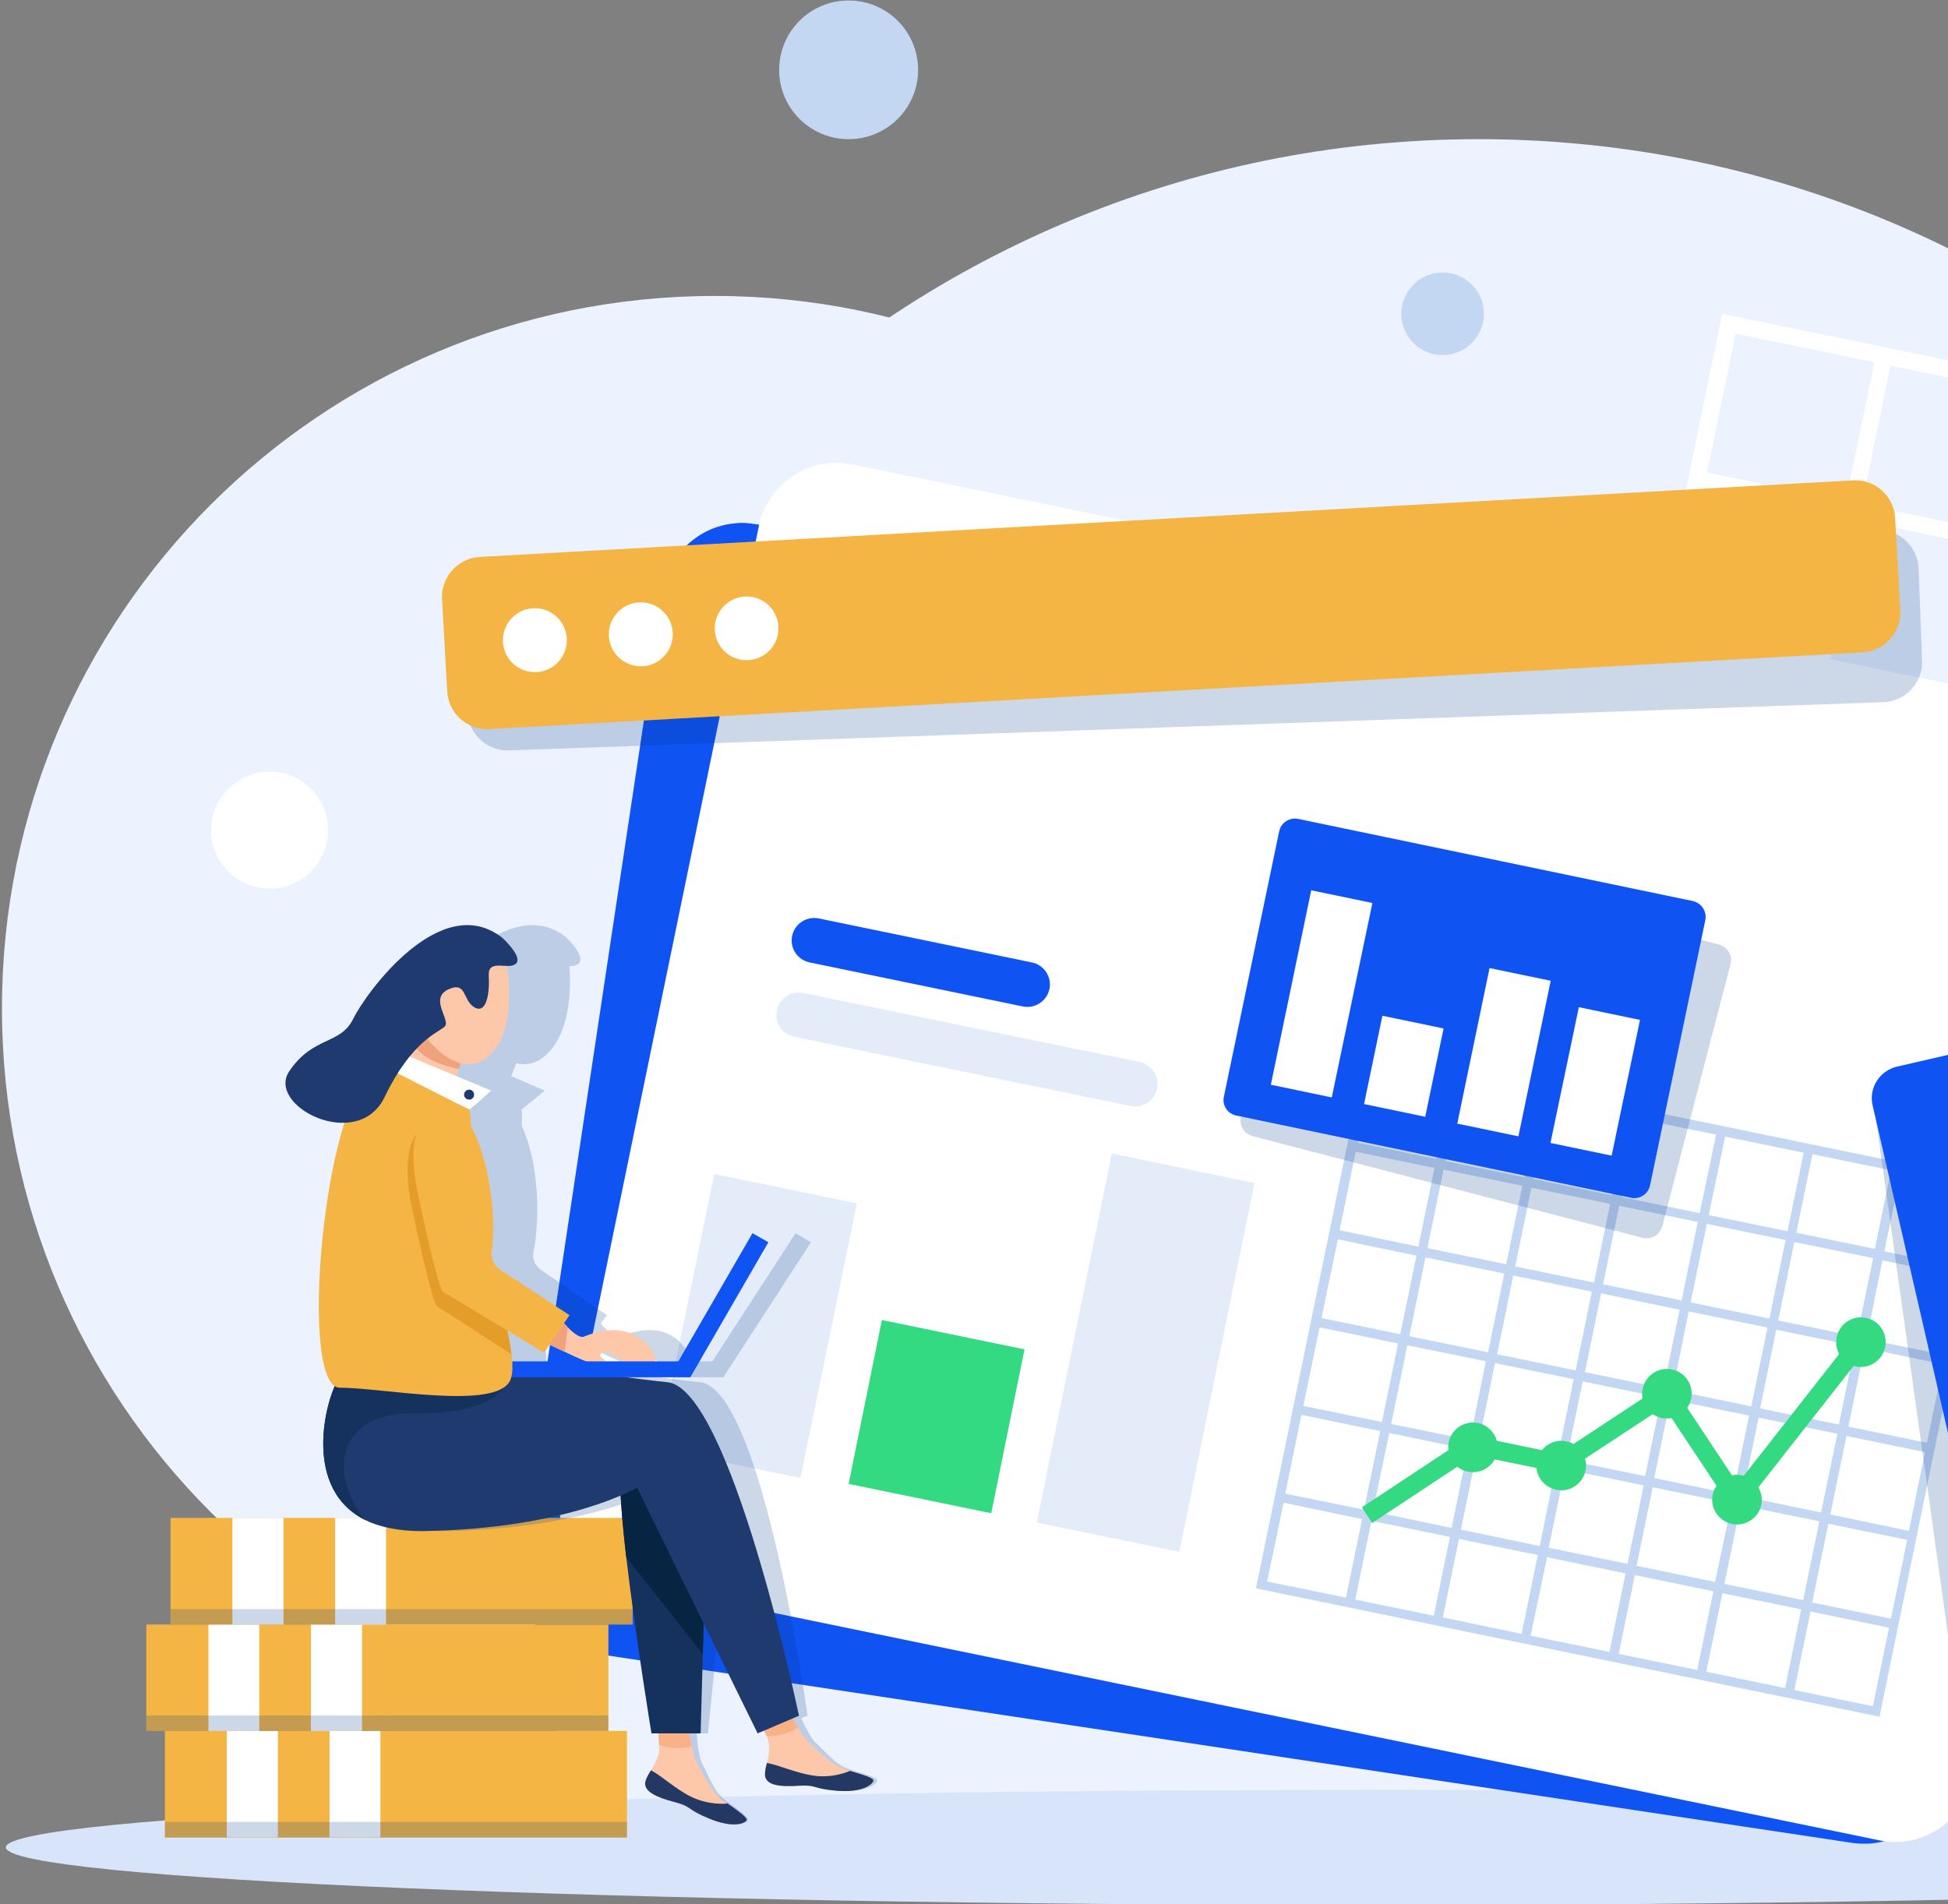 <svg width="675" height="660" viewBox="0 0 675 660" fill="none" xmlns="http://www.w3.org/2000/svg">
<rect x="0" y="0" width="675" height="660" fill="#808080" stroke="none"/>
<g clip-path="url(#clip0_1082_428)">
<path d="M880.472 416.374C880.472 426.659 880.076 436.803 879.285 446.805C879.115 448.727 878.918 450.648 878.692 452.569C877.166 469.099 874.453 485.289 870.724 501.056C870.271 502.921 869.819 504.786 869.367 506.651C857.33 554.374 835.969 598.453 807.233 636.768H217.511C171.483 575.312 144.273 499.022 144.273 416.374C144.273 213.104 309.059 48.232 512.33 48.232C606.59 48.232 692.544 83.665 757.645 141.899C760.414 144.329 763.126 146.816 765.782 149.359C779.515 162.328 792.145 176.4 803.758 191.318C805.284 193.353 806.809 195.387 808.335 197.422C811.443 201.604 814.438 205.842 817.321 210.137C818.846 212.397 820.344 214.658 821.813 216.918C830.629 230.565 838.597 244.891 845.633 259.81C846.989 262.749 848.317 265.687 849.617 268.626C850.295 270.152 850.973 271.677 851.651 273.203C852.499 275.294 853.346 277.413 854.194 279.561C861.145 296.853 866.824 314.739 871.063 333.218C871.515 335.196 871.967 337.23 872.419 339.321C874.849 350.736 876.742 362.321 878.098 374.076C878.946 381.591 879.568 389.192 879.963 396.878C880.302 403.32 880.472 409.819 880.472 416.374Z" fill="#ECF3FE"/>
<path fill-rule="evenodd" clip-rule="evenodd" d="M879.285 396.708L869.367 444.771L879.285 446.805C879.115 448.727 878.918 450.648 878.692 452.569L868.18 450.365L858.263 498.513L870.723 501.056C870.271 502.921 869.819 504.786 869.367 506.651L529.283 436.633L596.758 108.756L757.645 141.899C760.414 144.329 763.126 146.816 765.782 149.359L762.392 148.681L752.474 196.828L800.537 206.661L803.758 191.318C805.284 193.353 806.809 195.387 808.335 197.422L806.131 207.848L817.321 210.137C818.846 212.397 820.344 214.658 821.813 216.918L805.029 213.443L795.112 261.59L843.259 271.423L845.633 259.81C846.989 262.749 848.317 265.687 849.617 268.626L848.854 272.61L851.651 273.203C852.499 275.294 853.346 277.413 854.194 279.561L847.667 278.204L837.749 326.352L857.076 330.336L869.622 332.879L871.063 333.218C871.515 335.196 871.967 337.23 872.419 339.321L865.638 337.88L853.177 335.337L836.647 331.946L829.781 365.26L829.188 368.142L826.73 380.009L831.816 381.111L838.851 382.552L874.792 389.927L878.098 374.075C878.946 381.591 879.568 389.192 879.963 396.878L879.285 396.708ZM831.053 330.76L794.857 323.3L790.873 322.453L782.905 320.842L781.295 328.725L780.532 332.625L772.988 368.989L809.691 376.534L813.421 377.297L821.135 378.822L822.83 370.77L823.508 367.125L831.053 330.76ZM675.591 298.718L667.792 336.27L666.181 344.153L665.673 346.865L677.286 349.239L702.631 354.494H702.716L713.736 356.783L714.329 354.071L715.939 346.272L723.653 308.636L675.591 298.718ZM724.84 303.041L734.758 254.893L686.695 244.976L676.777 293.123L724.84 303.041ZM719.33 357.885L727.298 359.58H727.383L731.282 360.343L767.478 367.803L774.937 331.438L775.785 327.623L777.395 319.655L769.427 318.045L765.698 317.282L729.248 309.822L721.534 347.289L720.941 350.086L719.33 357.885ZM778.582 314.061L779.006 311.687L780.956 302.278L788.415 265.913L740.352 256.08L730.435 304.143L766.8 311.687L776.209 313.552L778.582 314.061ZM745.777 201.236L697.715 191.318L687.797 239.381L735.86 249.299L745.777 201.236ZM692.12 190.216L643.973 180.299L634.055 228.446L682.202 238.364L692.12 190.216ZM632.953 233.956L623.035 282.104L671.183 292.021L681.1 243.874L632.953 233.956ZM621.848 287.698L612.016 335.846L648.72 343.39L657.535 345.17L660.078 345.763L660.587 343.22L662.282 335.168L669.996 297.616L621.848 287.698ZM610.829 341.44L602.522 381.535L600.911 389.503L608.794 391.114L648.974 399.421L656.264 364.327L657.366 359.072L658.892 351.273L650.839 349.663L647.024 348.9L610.829 341.44ZM654.653 400.607L702.801 410.44L710.006 375.347L712.04 365.26L712.718 362.378L701.105 360.004L676.693 355.003L664.571 352.46L663.978 355.427L661.858 365.514L654.653 400.607ZM708.395 411.712L756.458 421.545L766.376 373.482L730.689 366.107L720.686 364.073L718.313 363.564L717.804 365.938L715.6 376.703L708.395 411.712ZM762.053 422.732L810.2 432.649L817.66 396.284L819.694 386.706V386.621L820.118 384.502L817.999 384.078L808.674 382.213L771.97 374.669L762.053 422.732ZM794.094 267.185L786.635 303.465L784.685 312.959L784.177 315.247L786.465 315.756L796.044 317.706L832.324 325.165L842.242 277.018L794.094 267.185ZM751.372 202.508L741.539 250.57L789.602 260.488L799.52 212.341L751.372 202.508ZM708.734 137.746L698.817 185.893L746.964 195.811L756.797 147.664L708.734 137.746ZM655.077 126.726L645.159 174.789L693.307 184.707L703.14 136.644L655.077 126.726ZM591.502 163.769L639.565 173.687L649.482 125.539L601.42 115.622L591.502 163.769ZM580.398 217.511L628.545 227.429L638.463 179.282L590.315 169.364L580.398 217.511ZM569.378 271.253L617.441 281.171L627.358 233.024L579.211 223.106L569.378 271.253ZM558.358 324.996L606.421 334.913L616.339 286.766L568.276 276.848L558.358 324.996ZM547.254 378.738L595.147 388.571H595.401L595.825 386.282L605.319 340.508L557.171 330.59L547.254 378.738ZM584.297 442.313L594.215 394.25L546.152 384.332L536.234 432.48L584.297 442.313ZM638.039 453.332L647.872 405.27L602.098 395.776L599.809 395.352L599.724 395.606L589.891 443.415L638.039 453.332ZM691.781 464.437L701.614 416.289L653.551 406.372L643.634 454.519L691.781 464.437ZM745.523 475.456L755.356 427.394L707.293 417.476L697.376 465.624L745.523 475.456ZM799.18 486.476L809.098 438.329L761.035 428.496L751.118 476.558L799.18 486.476ZM862.755 449.433L814.693 439.515L804.775 487.663L852.838 497.581L862.755 449.433ZM873.86 395.691L837.919 388.316L828.086 386.282L825.712 385.773L824.78 390.435L823.254 397.641L815.795 433.921L863.942 443.838L873.86 395.691Z" fill="white"/>
<path d="M494.614 349.493C494.614 485.883 383.993 596.418 247.688 596.418C111.299 596.418 0.678 485.883 0.678 349.493C0.678 213.103 111.299 102.568 247.688 102.568C383.993 102.568 494.614 213.103 494.614 349.493Z" fill="#ECF3FE"/>
<path d="M950.319 640.243C950.319 651.347 738.064 660.248 476.219 660.248C214.29 660.248 2.034 651.347 2.034 640.243C2.034 629.223 214.29 620.323 476.219 620.323C738.064 620.323 950.319 629.223 950.319 640.243Z" fill="#D7E4F9"/>
<path d="M700.766 247.773L648.889 239.89L552.34 225.395L261.166 181.57C259.471 181.288 257.804 181.175 256.165 181.231C255.6 181.288 255.006 181.344 254.385 181.401C242.178 182.587 231.837 191.912 229.972 204.627L224.123 243.026L215.053 303.295L179.282 541.235C176.993 556.239 187.334 570.226 202.338 572.514L641.938 638.717C642.842 638.83 643.775 638.915 644.736 638.971C645.414 638.971 646.092 638.971 646.77 638.971C647.392 638.971 647.985 638.943 648.55 638.887C660.841 637.7 671.268 628.376 673.132 615.576L677.116 589.468L711.447 361.53L723.823 278.967C726.112 263.964 715.77 249.977 700.766 247.773Z" fill="#1053F3"/>
<path d="M752.22 283.036L735.351 364.751L688.899 590.57L683.559 616.424C680.931 629.054 670.081 637.869 657.79 638.378C657.168 638.378 656.575 638.378 656.009 638.378C655.331 638.378 654.625 638.322 653.89 638.209C652.986 638.152 652.054 638.011 651.093 637.785L215.731 548.186C200.812 545.135 191.234 530.64 194.37 515.721L242.857 280.069L255.148 220.309L262.946 182.333C265.574 169.703 276.339 160.972 288.631 160.379C289.252 160.379 289.846 160.379 290.411 160.379C292.05 160.435 293.717 160.633 295.412 160.972L583.788 220.309L679.405 239.975L730.858 250.57C745.693 253.622 755.271 268.202 752.22 283.036Z" fill="white"/>
<path d="M277.357 512.245L227.938 501.988L247.519 406.88L296.938 417.052L277.357 512.245Z" fill="#E4ECF9"/>
<path d="M354.41 348.815L280.578 333.557C276.339 332.709 273.627 328.641 274.475 324.402C275.322 320.164 279.476 317.451 283.714 318.299L357.546 333.557C361.784 334.405 364.497 338.558 363.649 342.712C362.801 346.95 358.648 349.663 354.41 348.815Z" fill="#1053F3"/>
<path d="M391.707 383.315L275.237 359.326C270.999 358.478 268.287 354.41 269.219 350.171C270.067 345.933 274.135 343.22 278.374 344.153L394.843 368.057C399.082 368.989 401.794 373.058 400.946 377.297C400.014 381.535 395.945 384.163 391.707 383.315Z" fill="#E4ECF9"/>
<path fill-rule="evenodd" clip-rule="evenodd" d="M689.492 409.338L651.263 594.978L435.192 550.475L473.422 364.836L689.492 409.338ZM628.036 400.014L622.442 427.224L649.652 432.819L655.247 405.609L628.036 400.014ZM649.059 436.04L621.764 430.445L616.169 457.655L636.937 461.894L643.464 463.25L644.82 456.553L649.059 436.04ZM642.786 466.471L640.073 465.878L636.259 465.115L615.491 460.877L609.896 488.087L620.831 490.375H620.916L627.952 491.816L637.191 493.681L641.006 475.202L641.43 473.083L642.786 466.471ZM475.711 523.858L480.203 524.791L503.006 529.538L507.074 509.617L507.668 506.651L508.6 502.243L504.023 501.31L501.904 500.886L481.39 496.648L476.643 519.366L475.711 523.858ZM606.082 490.63L585.568 486.391L583.364 485.968H583.28L578.872 485.035L577.939 489.528L577.431 491.732L573.192 512.245L593.96 516.568L596.079 516.992L600.487 517.84L601.42 513.262L601.844 511.228L606.082 490.63ZM570.056 511.567L574.294 491.054L574.718 488.85L575.651 484.357L571.158 483.425L569.039 483.001L548.441 478.762L544.033 499.954L543.694 501.565L542.846 505.972L547.339 506.905L549.542 507.413L570.056 511.567ZM533.437 504.023L539.71 505.294L539.964 503.769L540.896 499.361L545.304 477.999L518.009 472.405L513.686 493.681L512.754 498.174L512.415 499.7L519.026 501.056L533.437 504.023ZM582.008 453.926L554.798 448.246L549.203 475.541L569.802 479.78L575.057 480.882L576.414 481.136L576.668 479.78L577.77 474.439L582.008 453.926ZM551.577 447.653L524.367 442.058L518.772 469.353L545.982 474.948L551.577 447.653ZM606.845 487.409L612.439 460.114L585.144 454.519L580.991 475.117L579.804 480.458L579.55 481.814L580.906 482.068L586.331 483.17L606.845 487.409ZM613.117 456.977L618.712 429.767L591.417 424.173L585.823 451.383L613.117 456.977ZM588.281 423.494L561.071 417.9L555.476 445.11L582.686 450.705L588.281 423.494ZM557.934 417.222L530.64 411.627L525.045 438.922L552.34 444.517L557.934 417.222ZM527.503 410.949L500.208 405.354L494.614 432.564L521.909 438.159L527.503 410.949ZM493.936 435.786L488.341 463.081L515.636 468.675L521.23 441.38L493.936 435.786ZM487.663 466.217L482.068 493.512L502.836 497.75L507.837 498.767L509.278 499.106L509.617 497.665L510.55 493.088L514.873 471.811L487.663 466.217ZM506.227 530.131L533.522 535.81L537.59 515.89L538.777 510.211L539.116 508.515L532.589 507.159L518.772 504.362H518.687L511.821 502.921L511.482 504.616L510.296 510.296L506.227 530.131ZM536.658 536.404L563.953 541.998L569.547 514.788L549.288 510.635L543.609 509.448L542.253 509.194L541.998 510.55L540.727 516.568L536.658 536.404ZM567.089 542.676L594.299 548.271L598.622 527.673L599.724 522.248L599.979 521.061L598.707 520.807L593.452 519.705L572.684 515.466L567.089 542.676ZM597.52 548.949L624.815 554.544L630.41 527.249L610.066 523.095L604.471 521.993L603.115 521.654L602.606 524.282V524.367L601.759 528.351L597.52 548.949ZM631.003 524.197L636.683 496.902L625.833 494.698L618.797 493.257L609.388 491.308L605.488 510.211L605.149 511.821L603.793 518.603L606.675 519.196L610.659 519.959L631.003 524.197ZM597.775 393.911L592.095 421.121L619.39 426.716L624.985 399.505L597.775 393.911ZM567.343 387.638L561.749 414.848L588.959 420.443L594.638 393.233L567.343 387.638ZM536.912 381.365L531.318 408.576L558.528 414.255L564.122 386.96L536.912 381.365ZM506.481 375.093L500.886 402.388L528.181 407.982L533.776 380.772L506.481 375.093ZM470.455 396.03L497.665 401.625L503.26 374.415L476.05 368.82L470.455 396.03ZM464.182 426.377L491.477 432.056L497.072 404.761L469.777 399.166L464.182 426.377ZM457.91 456.808L485.205 462.402L490.799 435.192L463.589 429.513L457.91 456.808ZM451.637 487.239L478.847 492.834L484.442 465.624L457.232 460.029L451.637 487.239ZM445.364 517.67L472.49 523.18L472.574 523.265L472.913 521.909L478.254 495.97L450.959 490.375L445.364 517.67ZM466.386 553.696L471.981 526.486L444.771 520.807L439.091 548.101L466.386 553.696ZM496.818 559.969L502.412 532.674L476.474 527.334L475.202 527.079V527.249L469.607 554.374L496.818 559.969ZM527.249 566.242L532.843 538.947L505.549 533.352L499.954 560.562L527.249 566.242ZM557.68 572.514L563.275 545.304L536.065 539.71L530.385 566.92L557.68 572.514ZM588.111 578.787L593.706 551.492L566.496 545.898L560.901 573.192L588.111 578.787ZM618.543 585.06L624.137 557.765L596.842 552.17L591.248 579.38L618.543 585.06ZM654.568 564.122L627.358 558.528L621.764 585.738L648.974 591.333L654.568 564.122ZM660.841 533.691L633.546 528.097L627.952 555.391L655.247 560.986L660.841 533.691ZM667.029 503.26L639.819 497.665L634.224 524.875L661.435 530.555L667.029 503.26ZM673.302 472.829L652.958 468.59L647.278 467.488L646.092 467.234L645.583 469.608L644.651 473.931L640.497 494.444L667.707 500.039L673.302 472.829ZM679.575 442.482L652.28 436.803L648.126 457.316L646.685 464.098L653.551 465.454L673.98 469.692L679.575 442.482ZM680.168 439.346L685.847 412.051L658.552 406.456L652.958 433.666L680.168 439.346Z" fill="#C4D7F2"/>
<path d="M646.516 456.723C641.938 455.791 637.361 458.757 636.428 463.42C636.005 465.454 636.344 467.573 637.276 469.268L604.217 511.482C604.048 511.426 603.85 511.369 603.624 511.313C602.437 511.058 601.25 511.058 600.148 511.313L584.636 487.917C585.314 486.985 585.738 485.968 585.992 484.781C587.009 480.119 583.958 475.541 579.296 474.609C574.718 473.676 570.141 476.643 569.208 481.305C568.954 482.407 568.954 483.594 569.124 484.696L545.219 500.463C544.485 500.011 543.637 499.7 542.676 499.53C539.455 498.852 536.234 500.124 534.285 502.582L518.687 499.361C517.84 496.394 515.382 493.851 512.16 493.173C507.498 492.24 502.921 495.207 501.988 499.869C501.819 500.83 501.791 501.734 501.904 502.582L471.896 522.417L475.456 527.842L504.955 508.346C506.057 509.194 507.244 509.787 508.685 510.041C512.415 510.804 516.144 509.024 517.925 505.803L532.42 508.77C532.759 512.415 535.471 515.551 539.286 516.314C543.863 517.331 548.441 514.28 549.373 509.702C549.712 508.261 549.627 506.82 549.203 505.549L572.684 490.121C573.616 490.714 574.718 491.223 575.82 491.477C577.007 491.647 578.194 491.647 579.211 491.477L594.808 514.958C594.13 515.805 593.706 516.907 593.452 518.009C592.519 522.671 595.486 527.164 600.148 528.181C604.81 529.114 609.388 526.147 610.32 521.485C610.744 519.281 610.32 517.162 609.303 515.466L642.362 473.337C642.588 473.45 642.842 473.535 643.125 473.592C647.702 474.524 652.28 471.557 653.212 466.895C654.229 462.233 651.178 457.655 646.516 456.723Z" fill="#33DA82"/>
<path d="M408.66 537.845L359.241 527.673L385.265 399.76L434.684 410.017L408.66 537.845Z" fill="#E4ECF9"/>
<path d="M343.475 524.452L294.056 514.28L305.584 457.486L355.003 467.658L343.475 524.452Z" fill="#33DA82"/>
<g style="mix-blend-mode:multiply" opacity="0.2">
<path d="M844.615 612.1L809.437 360.428C808.59 354.325 802.91 350.002 796.722 350.849L658.892 370.176C652.704 371.024 648.465 376.703 649.313 382.806L684.491 634.479C685.339 640.582 691.018 644.905 697.121 644.057L835.037 624.731C841.14 623.883 845.463 618.204 844.615 612.1Z" fill="#003889"/>
</g>
<path d="M854.957 607.947L719.33 639.226C713.312 640.582 707.209 636.852 705.852 630.749L648.889 383.145C647.448 377.127 651.263 371.109 657.281 369.668L792.908 338.473C799.011 337.117 805.029 340.847 806.386 346.95L863.434 594.469C864.79 600.572 861.06 606.591 854.957 607.947Z" fill="#1053F3"/>
<g style="mix-blend-mode:multiply" opacity="0.2">
<path d="M666.012 229.04L664.825 197.083C664.571 189.454 658.129 183.435 650.5 183.689L174.28 200.388C166.567 200.643 160.548 207.085 160.887 214.714L161.989 246.671C162.243 254.3 168.686 260.319 176.315 260.064L652.534 243.365C660.248 243.111 666.266 236.669 666.012 229.04Z" fill="#003889"/>
</g>
<path d="M645.329 226.073L169.618 252.69C161.904 253.113 155.377 247.264 154.954 239.551L153.173 207.678C152.75 200.049 158.598 193.438 166.227 193.014L642.023 166.482C649.652 165.973 656.264 171.907 656.688 179.536L658.468 211.408C658.892 219.122 653.043 225.649 645.329 226.073Z" fill="#F4B545"/>
<path d="M196.404 221.241C196.743 227.344 192.081 232.6 185.978 232.939C179.875 233.278 174.619 228.616 174.28 222.513C173.941 216.409 178.603 211.154 184.707 210.815C190.81 210.476 196.065 215.138 196.404 221.241Z" fill="white"/>
<path d="M233.108 219.207C233.447 225.31 228.785 230.565 222.682 230.904C216.579 231.244 211.323 226.581 210.984 220.478C210.645 214.375 215.307 209.119 221.411 208.78C227.514 208.441 232.769 213.103 233.108 219.207Z" fill="white"/>
<path d="M269.728 217.172C270.067 223.276 265.405 228.446 259.301 228.785C253.198 229.124 248.027 224.462 247.688 218.359C247.349 212.341 252.011 207.085 258.115 206.746C264.218 206.407 269.389 211.069 269.728 217.172Z" fill="white"/>
<path d="M217.257 599.894V636.852H57.133V599.894H217.257Z" fill="#F4B545"/>
<path d="M78.579 636.767H96.295V599.894H78.579V636.767Z" fill="white"/>
<path d="M131.812 599.894V636.767H114.181V599.894H131.812Z" fill="white"/>
<g style="mix-blend-mode:multiply" opacity="0.2">
<path d="M217.257 631.427V636.852H57.133V631.427H217.257Z" fill="#003889"/>
</g>
<path d="M210.815 563.02V599.894H50.691V563.02H210.815Z" fill="#F4B545"/>
<path d="M72.221 599.894H89.853V563.02H72.221V599.894Z" fill="white"/>
<path d="M125.455 563.02V599.894H107.738V563.02H125.455Z" fill="white"/>
<g style="mix-blend-mode:multiply" opacity="0.2">
<path d="M210.815 594.554V599.894H50.691V594.554H210.815Z" fill="#003889"/>
</g>
<path d="M219.207 526.062V563.02H59.082V526.062H219.207Z" fill="#F4B545"/>
<path d="M80.528 563.02H98.245V526.062H80.528V563.02Z" fill="white"/>
<path d="M133.762 526.062V563.02H116.13V526.062H133.762Z" fill="white"/>
<g style="mix-blend-mode:multiply" opacity="0.2">
<path d="M219.207 557.68V563.02H59.082V557.68H219.207Z" fill="#003889"/>
</g>
<g style="mix-blend-mode:multiply" opacity="0.2">
<path fill-rule="evenodd" clip-rule="evenodd" d="M303.889 617.271C303.38 618.543 299.989 621.255 291.258 620.662C282.951 620.068 284.307 618.627 278.882 618.882C278.826 618.882 278.769 618.882 278.713 618.882C278.713 618.882 278.685 618.882 278.628 618.882C278.459 618.882 278.289 618.882 278.12 618.882C271.847 619.305 266.337 618.966 266.591 614.982C266.591 614.22 266.761 613.457 267.015 612.694C267.185 612.129 267.354 611.563 267.524 610.998C268.287 608.54 269.219 605.404 268.371 602.776C268.315 602.437 268.23 602.07 268.117 601.674C267.891 601.109 267.665 600.487 267.439 599.809L265.065 600.742L249.129 562.766L248.027 573.277L245.315 600.742H241.416C241.5 602.183 241.67 603.793 241.839 605.234C242.178 607.692 242.687 610.066 243.45 611.507C245.993 616.169 247.434 621.001 251.418 624.052C251.87 624.392 252.322 624.702 252.774 624.985C255.995 627.358 258.962 629.478 259.132 630.579C259.132 630.749 259.104 630.89 259.047 631.003C258.115 632.021 254.131 633.631 246.247 630.325C238.703 627.189 240.398 626.256 235.312 624.731C235.086 624.674 234.832 624.618 234.549 624.561C228.616 622.95 223.615 620.916 225.056 617.186C225.31 616.423 225.734 615.661 226.158 614.982C226.497 614.474 226.836 613.993 227.175 613.541C228.701 611.422 230.481 608.625 230.565 605.828C230.565 605.489 230.594 605.121 230.65 604.726C230.65 603.539 230.65 602.183 230.65 600.742H228.277C228.277 600.742 225.14 567.089 223.954 539.71C223.53 531.742 223.36 524.282 223.53 518.348C213.443 522.502 190.64 530.046 154.36 530.64C145.544 530.724 138.933 529.199 134.101 526.656C132.519 525.808 131.134 524.875 129.947 523.858C116.13 512.33 122.657 489.104 127.15 480.373C118.334 474.354 125.539 418.917 137.068 389.164C125.285 389.503 113.079 379.331 119.351 371.193C128.506 358.987 137.492 362.208 142.578 353.223C147.664 344.153 176.23 308.296 196.32 324.996C196.32 324.996 203.016 331.438 200.558 333.896C199.795 334.659 198.608 334.828 197.337 334.828C197.93 342.712 197.676 359.411 187.928 366.701C185.046 368.82 181.909 369.244 178.858 368.481L178.095 370.515L177.162 372.973L188.775 377.975C188.775 377.975 180.977 384.502 180.723 384.502C180.892 385.688 180.949 386.903 180.892 388.147C180.836 388.825 180.807 389.503 180.807 390.181C187.504 404.931 186.741 425.105 184.876 433.751C184.368 436.209 185.3 438.583 187.334 440.024L210.306 455.791L208.187 458.673C208.526 459.125 208.922 459.577 209.374 460.029C211.239 461.979 213.273 463.759 214.714 463.25C217.935 462.063 229.633 457.232 237.092 466.81C238.957 469.184 239.296 470.794 238.703 471.811H246.841L275.661 427.394L281.002 430.53L250.655 477.321H228.446C233.871 478.084 238.618 478.678 242.433 479.017C264.218 480.881 279.815 594.638 279.815 594.638L277.696 595.486C278.12 596.588 278.628 597.69 279.221 598.707C280.323 600.911 281.51 602.946 282.697 604.047C286.596 607.608 289.478 611.592 294.395 613.202C294.96 613.372 295.497 613.541 296.005 613.711C299.82 614.898 303.465 615.915 303.889 616.847C304.002 617.017 304.002 617.158 303.889 617.271ZM220.478 470.625C220.987 470.879 221.411 471.303 221.665 471.811H228.107C226.666 471.218 225.395 470.625 224.717 469.947C221.495 466.895 218.698 469.608 220.478 470.625ZM202.592 466.047L200.558 468.76L188.352 461.131C188.775 464.182 189.03 466.895 189.199 469.353C189.256 470.201 189.256 471.02 189.199 471.811H214.714C212.595 470.879 210.052 469.692 207.678 468.506C205.814 467.658 204.033 466.81 202.592 466.047Z" fill="#003889"/>
</g>
<path d="M302.617 617.271C302.109 618.543 298.972 621.255 290.241 620.662C281.51 619.984 283.206 618.543 276.933 618.882C270.66 619.306 265.15 618.966 265.065 614.982C265.065 613.626 265.405 612.27 265.744 610.998C266.337 608.54 267.015 605.404 265.998 602.776C265.885 602.437 265.772 602.07 265.659 601.674C263.794 596.842 259.979 587.772 259.979 587.772L271.847 589.044C271.847 589.044 273.966 594.299 276.509 598.707C277.78 600.911 279.137 602.946 280.408 604.048C284.647 607.608 287.783 611.592 292.784 613.202C293.349 613.372 293.914 613.541 294.479 613.711C298.887 615.067 303.041 616.169 302.617 617.271Z" fill="#FDC8AA"/>
<path d="M276.933 618.882C283.206 618.543 281.51 619.984 290.241 620.662C298.972 621.255 302.109 618.543 302.617 617.271C303.041 616.169 298.887 615.067 294.479 613.711L294.395 613.796C294.395 613.796 288.546 616.508 281.425 615.321C275.577 614.389 269.728 611.676 265.744 610.998C265.405 612.27 265.065 613.626 265.065 614.982C265.15 618.966 270.66 619.305 276.933 618.882Z" fill="#233862"/>
<path d="M276.509 598.707C275.068 599.724 271.084 601.928 265.659 601.674C263.794 596.842 259.979 587.772 259.979 587.772L271.847 589.044C271.847 589.044 273.966 594.299 276.509 598.707Z" fill="#FBB188"/>
<path d="M258.623 631.003C257.776 632.021 253.961 633.631 245.823 630.325C237.771 627.019 239.89 626.172 233.787 624.561C227.683 622.95 222.597 620.916 223.699 617.186C224.123 615.83 224.886 614.643 225.564 613.541C226.92 611.422 228.531 608.625 228.446 605.828C228.446 605.489 228.418 605.121 228.361 604.726C228.107 599.47 227.26 589.722 227.26 589.722L238.194 594.554C238.194 594.554 238.618 600.233 239.635 605.234C240.144 607.692 240.822 610.066 241.755 611.507C244.552 616.169 246.332 621.001 250.57 624.052C251.079 624.392 251.559 624.702 252.011 624.985C255.826 627.697 259.386 630.071 258.623 631.003Z" fill="#FDC8AA"/>
<path d="M233.787 624.561C239.89 626.172 237.771 627.019 245.823 630.325C253.961 633.631 257.776 632.021 258.623 631.003C259.386 630.071 255.826 627.697 252.011 624.985L251.927 625.07C251.927 625.07 245.569 625.833 239.127 622.527C233.871 619.899 229.209 615.406 225.564 613.541C224.886 614.643 224.123 615.83 223.699 617.186C222.597 620.916 227.683 622.95 233.787 624.561Z" fill="#233862"/>
<path d="M239.635 605.234C237.94 605.743 233.447 606.591 228.361 604.726C228.107 599.47 227.26 589.722 227.26 589.722L238.194 594.554C238.194 594.554 238.618 600.233 239.635 605.234Z" fill="#FBB188"/>
<path d="M247.264 508.092C246.078 511.652 245.145 515.382 245.061 519.111L243.535 573.277L242.772 600.742H225.734C225.734 600.742 220.224 567.089 217.003 539.71C214.884 521.315 213.866 505.718 216.325 505.379C245.145 500.886 248.282 505.04 247.264 508.092Z" fill="#15315E"/>
<path d="M247.264 508.092C246.078 511.652 245.145 515.382 245.061 519.111L243.535 573.277C237.008 564.97 223.699 548.186 217.003 539.71C214.884 521.315 213.866 505.718 216.325 505.379C245.145 500.886 248.282 505.04 247.264 508.092Z" fill="#072542"/>
<path d="M212.849 469.947C209.289 466.895 206.746 469.608 208.611 470.625C210.56 471.642 211.578 474.863 206.322 473.083C203.949 472.32 199.626 470.37 195.642 468.506C190.895 466.302 186.571 464.182 186.571 464.182L192.251 454.773C192.251 454.773 194.37 457.571 196.743 460.029C198.693 461.979 200.897 463.759 202.338 463.25C205.39 462.063 216.833 457.232 224.886 466.81C233.024 476.389 216.325 472.998 212.849 469.947Z" fill="#FDC8AA"/>
<path d="M196.743 460.029L195.642 468.506C190.895 466.302 186.571 464.182 186.571 464.182L192.251 454.773C192.251 454.773 194.37 457.571 196.743 460.029Z" fill="#EFA37D"/>
<path d="M276.848 594.638L262.522 600.742L220.732 515.551C220.732 515.551 197.252 529.792 146.731 530.64C138 530.724 131.304 529.198 126.218 526.655C124.635 525.808 123.194 524.875 121.894 523.858C103.924 509.617 115.367 477.83 118.25 477.067C134.186 472.829 152.156 472.066 169.364 472.744C171.116 472.8 172.868 472.885 174.619 472.998C180.723 473.337 186.656 473.846 192.336 474.354C208.272 475.965 222.173 478.169 231.159 479.017C253.113 480.881 276.848 594.638 276.848 594.638Z" fill="#1F3A6F"/>
<path d="M266.252 430.53L260.742 427.394L235.058 471.811H177.247V477.321H239.212L266.252 430.53Z" fill="#1053F3"/>
<path d="M174.619 472.998V480.797C174.619 480.797 169.703 490.375 143.256 489.867C118.504 489.443 112.74 508.515 126.218 526.655C124.635 525.808 123.194 524.875 121.894 523.858C103.924 509.617 115.367 477.83 118.25 477.067C134.186 472.829 152.156 472.066 169.364 472.744C171.116 472.8 172.868 472.885 174.619 472.998Z" fill="#15315E"/>
<path d="M160.802 364.836L159.022 370.515L156.903 377.212L138.594 369.413L142.408 360.089L146.223 350.68L160.802 364.836Z" fill="#FDC8AA"/>
<path d="M160.802 364.836L159.022 370.515C147.24 368.057 143.595 363.48 142.408 360.089L146.223 350.68L160.802 364.836Z" fill="#EFA37D"/>
<path d="M176.739 478.508C171.653 488.934 131.643 480.797 117.826 480.966C103.924 481.136 111.299 391.707 126.726 373.652C136.051 362.632 147.409 367.294 154.954 372.634C159.955 376.279 162.922 382.044 163.091 388.147C163.176 392.555 163.43 396.962 163.939 401.37C164.956 411.542 166.821 421.46 168.855 430.7C169.957 435.955 171.144 440.872 172.246 445.534C174.45 455.028 176.484 463.25 177.247 469.353C177.756 473.422 177.671 476.558 176.739 478.508Z" fill="#F4B545"/>
<path d="M174.958 330.421C174.958 330.421 180.977 357.037 168.601 366.701C155.123 377.212 134.101 346.611 145.375 337.202C156.649 327.793 174.958 330.421 174.958 330.421Z" fill="#FDC8AA"/>
<path d="M139.272 365.09L170.212 377.975C170.212 377.975 162.922 384.502 162.667 384.502C162.328 384.502 136.39 371.278 136.39 371.278L139.272 365.09Z" fill="white"/>
<path d="M177.247 469.353L151.224 452.569C151.224 452.569 149.698 451.298 142.747 418.747C138.085 396.369 145.036 389.927 150.546 387.977C153.428 387.045 156.564 388.062 158.344 390.52C160.633 393.741 162.498 397.471 163.939 401.37C167.669 411.373 168.855 422.477 168.855 430.7C168.77 433.836 168.601 436.549 168.347 438.668C168.008 441.041 169.11 443.499 171.229 444.856L172.246 445.534C174.45 455.028 176.484 463.25 177.247 469.353Z" fill="#E59D29"/>
<path d="M160.379 385.604C158.683 383.146 155.462 382.128 152.58 383.146C147.07 385.01 140.119 391.537 144.866 413.916C151.732 446.466 153.343 447.653 153.343 447.653L188.521 468.76L197.337 455.791L173.263 440.024C171.144 438.583 170.042 436.209 170.381 433.751C171.737 424.173 170.805 400.523 160.379 385.604Z" fill="#F4B545"/>
<path d="M174.026 324.996C174.026 324.996 181.146 331.438 178.858 333.896C176.484 336.439 169.11 332.031 169.364 337.965C169.703 343.983 168.686 351.528 164.447 349.154C160.209 346.781 161.82 339.83 155.208 342.966C148.681 346.187 156.31 353.647 154.106 355.766C151.902 357.885 142.662 360.682 133.338 380.094C124.098 399.59 91.972 383.315 100.279 371.193C108.586 358.987 117.826 362.208 122.318 353.223C126.726 344.153 152.75 308.296 174.026 324.996Z" fill="#1F3A6F"/>
<path d="M164.278 379.416C164.278 380.348 163.515 381.111 162.583 381.111C161.65 381.111 160.802 380.348 160.802 379.416C160.802 378.399 161.65 377.636 162.583 377.636C163.515 377.636 164.278 378.399 164.278 379.416Z" fill="#1F3A6F"/>
<g style="mix-blend-mode:multiply" opacity="0.2">
<path d="M595.656 327.369L460.453 292.106C457.486 291.343 454.434 293.123 453.671 296.09L430.021 387.045C429.259 390.012 431.039 392.978 434.005 393.741L569.208 429.004C572.175 429.767 575.142 427.987 575.99 425.02L599.64 334.15C600.403 331.184 598.622 328.132 595.656 327.369Z" fill="#003889"/>
</g>
<path d="M565.14 415.103L428.411 386.621C425.359 386.028 423.41 383.061 424.088 380.094L443.245 288.122C443.838 285.155 446.805 283.206 449.772 283.799L586.586 312.281C589.552 312.959 591.502 315.841 590.909 318.892L571.751 410.864C571.073 413.831 568.191 415.781 565.14 415.103Z" fill="#1053F3"/>
<path d="M475.541 312.959L454.35 308.551L440.363 375.94L461.47 380.348L475.541 312.959Z" fill="white"/>
<path d="M500.208 356.444L479.017 352.036L472.659 382.637L493.851 387.045L500.208 356.444Z" fill="white"/>
<path d="M537.336 339.914L516.144 335.507L504.955 389.418L526.147 393.826L537.336 339.914Z" fill="white"/>
<path d="M568.276 353.477L547.084 349.069L537.251 396.115L558.443 400.523L568.276 353.477Z" fill="white"/>
<path d="M514.195 108.756C514.195 116.639 507.753 123.081 499.869 123.081C491.986 123.081 485.544 116.639 485.544 108.756C485.544 100.872 491.986 94.43 499.869 94.43C507.753 94.43 514.195 100.872 514.195 108.756Z" fill="#C4D7F2"/>
<path d="M113.672 287.698C113.672 298.887 104.602 307.957 93.413 307.957C82.224 307.957 73.154 298.887 73.154 287.698C73.154 276.509 82.224 267.439 93.413 267.439C104.602 267.439 113.672 276.509 113.672 287.698Z" fill="white"/>
<path d="M318.129 24.243C318.129 37.467 307.364 48.232 294.056 48.232C280.747 48.232 269.982 37.467 269.982 24.243C269.982 10.935 280.747 0.17 294.056 0.17C307.364 0.17 318.129 10.935 318.129 24.243Z" fill="#C4D7F2"/>
</g>
<defs>
<clipPath id="clip0_1082_428">
<rect width="675" height="660" fill="white"/>
</clipPath>
</defs>
</svg>
